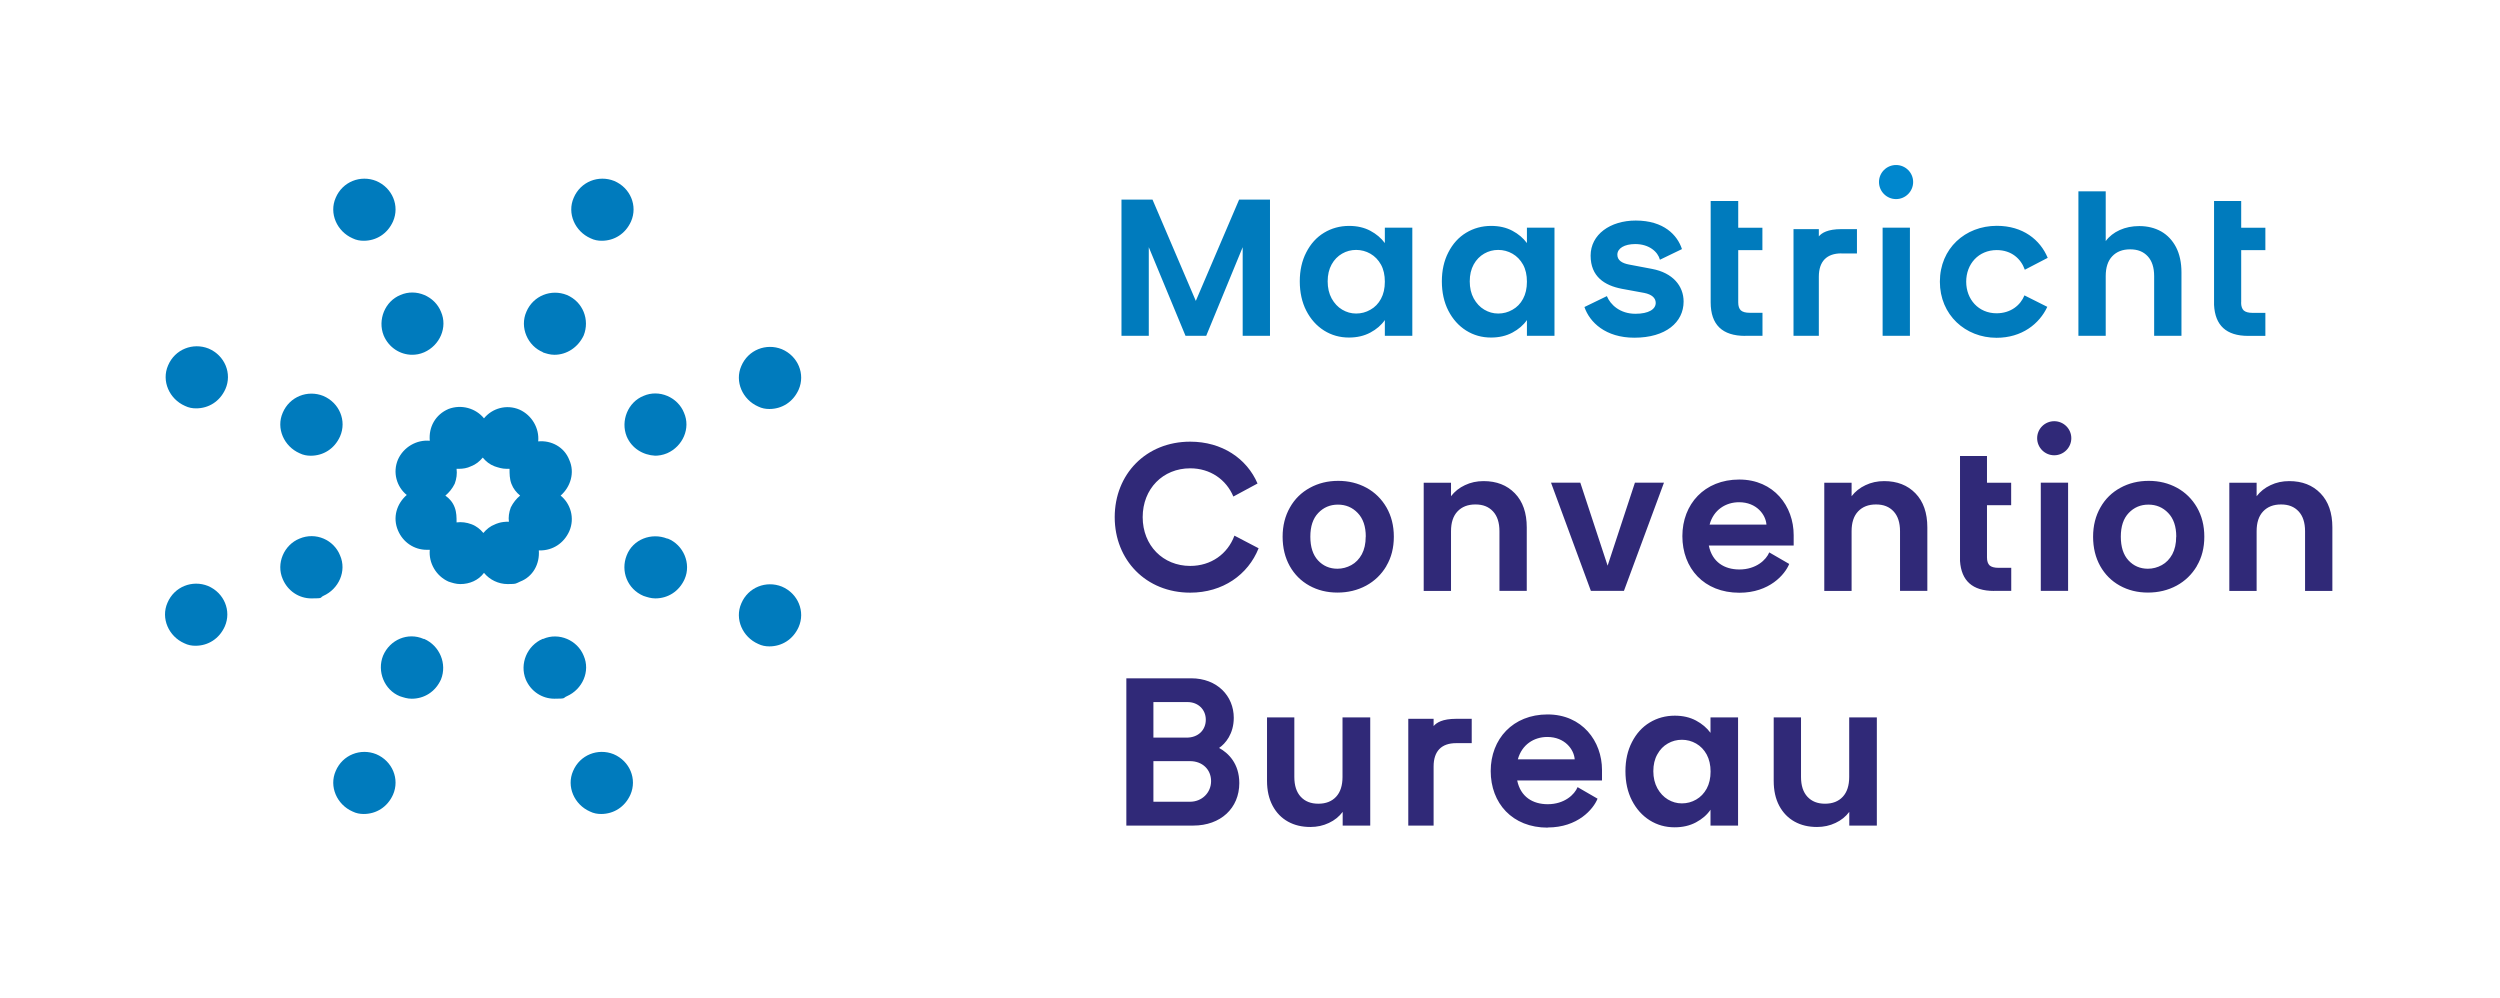 <svg width="303" height="121" viewBox="0 0 303 121" fill="none" xmlns="http://www.w3.org/2000/svg">
<path d="M36.307 54.932C36.76 55.158 37.213 55.234 37.666 55.234C39.176 55.234 40.536 54.403 41.215 52.893C42.046 51.005 41.14 48.815 39.176 47.984C37.289 47.229 35.099 48.06 34.268 50.023C33.437 51.911 34.419 54.101 36.307 54.932Z" fill="#007BBD"/>
<path d="M80.861 65.277C78.973 64.522 76.708 65.352 75.953 67.316C75.198 69.204 76.028 71.394 77.992 72.224C78.445 72.375 78.898 72.526 79.426 72.526C80.937 72.526 82.296 71.696 82.976 70.185C83.806 68.297 82.825 66.032 80.937 65.277H80.861Z" fill="#007BBD"/>
<path d="M65.758 42.698C66.211 42.849 66.664 43 67.193 43C68.703 43 70.062 42.094 70.742 40.659C71.497 38.771 70.666 36.581 68.703 35.751C66.815 34.995 64.625 35.826 63.795 37.789C62.964 39.677 63.946 41.943 65.834 42.698H65.758Z" fill="#007BBD"/>
<path d="M51.334 77.435C49.446 76.605 47.256 77.511 46.426 79.474C45.67 81.362 46.577 83.627 48.465 84.383C48.918 84.534 49.371 84.685 49.899 84.685C51.41 84.685 52.769 83.854 53.449 82.344C54.204 80.456 53.298 78.266 51.41 77.435H51.334Z" fill="#007BBD"/>
<path d="M79.351 55.233C79.804 55.233 80.332 55.158 80.861 54.931C82.749 54.101 83.731 51.911 82.9 50.023C82.145 48.135 79.879 47.153 77.992 47.984C76.104 48.739 75.197 51.005 75.953 52.892C76.557 54.327 77.916 55.158 79.426 55.233H79.351Z" fill="#007BBD"/>
<path d="M36.307 65.277C34.419 66.032 33.437 68.298 34.268 70.186C34.872 71.621 36.231 72.527 37.742 72.527C39.252 72.527 38.723 72.451 39.176 72.225C41.064 71.394 42.046 69.204 41.215 67.316C40.46 65.428 38.27 64.447 36.307 65.277Z" fill="#007BBD"/>
<path d="M65.758 77.435C63.87 78.266 62.964 80.456 63.719 82.344C64.323 83.778 65.683 84.684 67.193 84.684C68.703 84.684 68.175 84.609 68.703 84.382C70.591 83.552 71.573 81.362 70.742 79.474C69.987 77.586 67.722 76.604 65.834 77.435H65.758Z" fill="#007BBD"/>
<path d="M67.948 60.066C69.156 59.009 69.685 57.273 69.005 55.762C68.401 54.176 66.815 53.346 65.23 53.497C65.38 51.911 64.474 50.325 62.964 49.645C61.378 48.966 59.641 49.494 58.66 50.703C57.678 49.494 55.941 48.966 54.355 49.57C52.769 50.249 51.939 51.76 52.09 53.421C50.504 53.27 48.918 54.176 48.238 55.687C47.559 57.273 48.087 59.009 49.296 59.991C48.087 61.048 47.559 62.71 48.238 64.295C48.843 65.73 50.202 66.636 51.712 66.636H52.09C51.939 68.222 52.845 69.808 54.355 70.488C54.808 70.639 55.261 70.79 55.79 70.79C56.923 70.79 57.98 70.337 58.66 69.43C59.339 70.261 60.397 70.79 61.529 70.79C62.662 70.79 62.511 70.714 63.039 70.488C64.603 69.891 65.426 68.343 65.305 66.712H65.456C66.966 66.712 68.326 65.881 69.005 64.371C69.685 62.785 69.156 61.048 67.948 60.066ZM60.019 63.54C59.415 63.767 58.962 64.144 58.584 64.597C58.206 64.144 57.753 63.767 57.149 63.54C56.545 63.314 55.941 63.238 55.337 63.314C55.337 62.71 55.337 62.105 55.11 61.501C54.884 60.897 54.506 60.444 53.978 60.066C54.431 59.689 54.808 59.236 55.11 58.632C55.337 58.028 55.412 57.423 55.337 56.819H55.639C56.092 56.819 56.621 56.744 57.074 56.517C57.678 56.291 58.131 55.913 58.509 55.46C58.886 55.913 59.339 56.291 59.943 56.517C60.397 56.668 60.85 56.819 61.378 56.819H61.71H61.756C61.756 57.423 61.756 58.028 61.982 58.632C62.209 59.236 62.586 59.689 63.039 60.066C62.586 60.444 62.209 60.897 61.907 61.501C61.68 62.105 61.605 62.71 61.68 63.238C60.699 63.193 60.019 63.54 60.019 63.54Z" fill="#007BBD"/>
<path d="M49.9 43C50.428 43 50.881 42.924 51.41 42.698C53.298 41.867 54.279 39.677 53.449 37.789C52.694 35.901 50.428 34.92 48.54 35.75C46.652 36.505 45.746 38.771 46.501 40.659C47.105 42.094 48.465 43 49.975 43H49.9Z" fill="#007BBD"/>
<path d="M22.412 49.192C22.865 49.419 23.318 49.494 23.771 49.494C25.282 49.494 26.641 48.664 27.321 47.153C28.151 45.266 27.245 43.076 25.282 42.245C23.394 41.49 21.204 42.32 20.373 44.284C19.543 46.172 20.524 48.362 22.412 49.192Z" fill="#007BBD"/>
<path d="M22.336 77.964C22.79 78.19 23.243 78.266 23.696 78.266C25.206 78.266 26.565 77.435 27.245 75.925C28.076 74.037 27.169 71.847 25.206 71.016C23.318 70.261 21.128 71.092 20.297 73.055C19.467 74.943 20.448 77.133 22.336 77.964Z" fill="#007BBD"/>
<path d="M42.726 98.353C43.179 98.579 43.632 98.655 44.085 98.655C45.595 98.655 46.955 97.824 47.634 96.314C48.465 94.426 47.559 92.236 45.595 91.406C43.707 90.65 41.517 91.481 40.687 93.445C39.856 95.332 40.838 97.522 42.726 98.353Z" fill="#007BBD"/>
<path d="M71.497 98.353C71.95 98.579 72.403 98.655 72.857 98.655C74.367 98.655 75.726 97.824 76.406 96.314C77.237 94.426 76.33 92.236 74.367 91.406C72.479 90.65 70.289 91.481 69.458 93.445C68.628 95.332 69.609 97.522 71.497 98.353Z" fill="#007BBD"/>
<path d="M91.886 78.04C92.34 78.266 92.793 78.342 93.246 78.342C94.756 78.342 96.115 77.511 96.795 76.001C97.626 74.113 96.719 71.923 94.756 71.092C92.868 70.337 90.678 71.168 89.848 73.131C89.017 75.019 89.999 77.209 91.886 78.04Z" fill="#007BBD"/>
<path d="M91.886 49.268C92.34 49.494 92.793 49.57 93.246 49.57C94.756 49.57 96.115 48.739 96.795 47.229C97.626 45.341 96.719 43.151 94.756 42.32C92.868 41.565 90.678 42.396 89.848 44.359C89.017 46.247 89.999 48.437 91.886 49.268Z" fill="#007BBD"/>
<path d="M71.573 28.879C72.026 29.105 72.479 29.181 72.932 29.181C74.442 29.181 75.801 28.35 76.481 26.84C77.312 24.952 76.406 22.762 74.442 21.931C72.554 21.176 70.364 22.007 69.534 23.97C68.703 25.858 69.685 28.048 71.573 28.879Z" fill="#007BBD"/>
<path d="M42.726 28.879C43.179 29.105 43.632 29.181 44.085 29.181C45.595 29.181 46.955 28.35 47.634 26.84C48.465 24.952 47.559 22.762 45.595 21.931C43.707 21.176 41.517 22.007 40.687 23.97C39.856 25.858 40.838 28.048 42.726 28.879Z" fill="#007BBD"/>
<path d="M224.123 86.95V94.17C224.123 95.21 223.863 96.01 223.343 96.57C222.823 97.13 222.103 97.41 221.193 97.41C220.283 97.41 219.583 97.13 219.063 96.57C218.543 96.01 218.283 95.21 218.283 94.17V86.95H214.973V94.64C214.973 95.81 215.193 96.81 215.643 97.66C216.093 98.5 216.713 99.14 217.503 99.58C218.293 100.02 219.193 100.23 220.223 100.23C221.023 100.23 221.773 100.07 222.463 99.74C223.153 99.42 223.703 98.97 224.133 98.4V100.06H227.473V86.95H224.133H224.123ZM207.323 93.51C207.323 94.31 207.163 95.01 206.853 95.58C206.533 96.16 206.113 96.6 205.573 96.91C205.033 97.22 204.463 97.37 203.843 97.37C203.223 97.37 202.683 97.21 202.153 96.9C201.623 96.58 201.203 96.13 200.873 95.54C200.553 94.95 200.383 94.26 200.383 93.47C200.383 92.68 200.543 92 200.873 91.42C201.193 90.84 201.613 90.41 202.143 90.11C202.663 89.81 203.233 89.66 203.843 89.66C204.453 89.66 205.033 89.81 205.573 90.12C206.113 90.43 206.533 90.87 206.853 91.45C207.163 92.03 207.323 92.72 207.323 93.52M197.003 93.46C197.003 94.8 197.263 95.99 197.793 97.02C198.323 98.05 199.043 98.85 199.943 99.42C200.853 99.99 201.853 100.27 202.963 100.27C203.943 100.27 204.803 100.07 205.553 99.67C206.303 99.27 206.893 98.76 207.313 98.14V100.06H210.653V86.95H207.313V88.82C206.873 88.22 206.283 87.72 205.553 87.33C204.823 86.94 203.963 86.74 202.983 86.74C201.863 86.74 200.853 87.02 199.943 87.57C199.033 88.12 198.323 88.91 197.793 89.94C197.263 90.97 197.003 92.14 197.003 93.47M183.963 92.03C184.453 90.24 185.923 89.32 187.533 89.32C189.673 89.32 190.773 90.85 190.853 92.03H183.963ZM187.583 100.29C191.233 100.29 193.113 98.07 193.623 96.8L191.203 95.4C190.843 96.29 189.623 97.47 187.583 97.47C185.773 97.47 184.293 96.58 183.883 94.59H194.163V93.32C194.163 89.83 191.763 86.59 187.563 86.59C183.363 86.59 180.673 89.57 180.673 93.45C180.673 97.33 183.273 100.31 187.583 100.31M170.683 100.06H173.753V92.9C173.753 91.03 174.713 90.07 176.483 90.07H178.373V87.12H176.483C174.813 87.12 174.103 87.59 173.753 88V87.12H170.683V100.05V100.06ZM162.713 86.95V94.17C162.713 95.21 162.453 96.01 161.933 96.57C161.413 97.13 160.693 97.41 159.783 97.41C158.873 97.41 158.173 97.13 157.653 96.57C157.133 96.01 156.873 95.21 156.873 94.17V86.95H153.563V94.64C153.563 95.81 153.793 96.81 154.243 97.66C154.693 98.5 155.313 99.14 156.103 99.58C156.893 100.02 157.793 100.23 158.823 100.23C159.623 100.23 160.373 100.07 161.063 99.74C161.753 99.42 162.303 98.97 162.733 98.4V100.06H166.073V86.95H162.733H162.713ZM139.793 89.4V85.09H143.923C145.203 85.09 146.143 85.98 146.143 87.23C146.143 88.48 145.223 89.4 143.823 89.4H139.793ZM139.793 97.18V92.25H144.233C145.713 92.25 146.783 93.25 146.783 94.67C146.783 96.09 145.663 97.17 144.233 97.17H139.793V97.18ZM136.513 100.06H144.623C147.943 100.06 150.203 97.95 150.203 94.91C150.203 92.54 148.873 91.26 147.753 90.65C148.513 90.14 149.533 88.94 149.533 87C149.533 84.37 147.543 82.21 144.363 82.21H136.513V100.06Z" fill="#302978"/>
<path d="M250.653 58.5H247.343V71.61H250.653V58.5ZM138.493 62.68C138.493 59.24 140.943 56.76 144.253 56.76C146.673 56.76 148.613 58.11 149.483 60.18L152.413 58.6C151.113 55.57 148.103 53.53 144.253 53.53C138.893 53.53 135.103 57.48 135.103 62.68C135.103 67.88 138.903 71.83 144.253 71.83C148.203 71.83 151.263 69.66 152.543 66.45L149.613 64.92C148.793 67.14 146.783 68.59 144.253 68.59C140.963 68.59 138.493 66.12 138.493 62.67M165.523 65.05C165.523 65.89 165.363 66.6 165.053 67.18C164.733 67.76 164.313 68.2 163.783 68.49C163.253 68.78 162.693 68.93 162.093 68.93C161.153 68.93 160.363 68.59 159.743 67.92C159.123 67.25 158.813 66.29 158.813 65.04C158.813 63.79 159.133 62.84 159.773 62.17C160.413 61.5 161.203 61.16 162.153 61.16C163.103 61.16 163.903 61.49 164.553 62.17C165.203 62.84 165.533 63.8 165.533 65.04M168.023 68.6C168.633 67.58 168.933 66.39 168.933 65.05C168.933 63.71 168.633 62.53 168.043 61.5C167.453 60.48 166.643 59.68 165.623 59.12C164.593 58.56 163.453 58.28 162.193 58.28C160.933 58.28 159.783 58.56 158.763 59.12C157.733 59.68 156.923 60.47 156.343 61.5C155.753 62.53 155.453 63.71 155.453 65.05C155.453 66.39 155.743 67.57 156.313 68.6C156.893 69.63 157.683 70.42 158.693 70.98C159.703 71.54 160.843 71.82 162.103 71.82C163.363 71.82 164.533 71.54 165.573 70.98C166.603 70.42 167.423 69.63 168.033 68.6M181.733 71.61H185.043V63.92C185.043 62.16 184.563 60.78 183.603 59.79C182.643 58.8 181.383 58.31 179.813 58.31C178.993 58.31 178.243 58.47 177.553 58.8C176.863 59.12 176.303 59.57 175.863 60.14V58.51H172.553V71.62H175.863V64.38C175.863 63.34 176.123 62.54 176.653 61.98C177.183 61.42 177.903 61.14 178.823 61.14C179.743 61.14 180.433 61.42 180.953 61.98C181.473 62.54 181.733 63.34 181.733 64.38V71.62V71.61ZM196.823 71.61L201.673 58.5H198.153L194.843 68.56L191.533 58.5H187.983L192.813 71.61H196.833H196.823ZM207.203 63.58C207.683 61.79 209.163 60.87 210.773 60.87C212.913 60.87 214.013 62.4 214.093 63.58H207.203ZM207.123 66.12H217.393V64.85C217.393 61.36 215.003 58.12 210.793 58.12C206.583 58.12 203.903 61.1 203.903 64.98C203.903 68.86 206.503 71.84 210.813 71.84C214.463 71.84 216.343 69.62 216.853 68.35L214.433 66.95C214.073 67.84 212.853 69.02 210.813 69.02C209.003 69.02 207.523 68.13 207.113 66.14M230.283 71.61H233.593V63.92C233.593 62.16 233.113 60.78 232.153 59.79C231.193 58.8 229.923 58.31 228.363 58.31C227.543 58.31 226.793 58.47 226.103 58.8C225.413 59.12 224.853 59.57 224.413 60.14V58.51H221.103V71.62H224.413V64.38C224.413 63.34 224.673 62.54 225.203 61.98C225.733 61.42 226.453 61.14 227.373 61.14C228.293 61.14 228.983 61.42 229.503 61.98C230.023 62.54 230.283 63.34 230.283 64.38V71.62V71.61ZM241.683 71.61H243.763V68.82H242.223C241.713 68.82 241.363 68.72 241.143 68.53C240.933 68.33 240.823 68.01 240.823 67.57V61.23H243.753V58.51H240.823V55.27H237.553V67.99C237.713 70.38 239.053 71.62 241.673 71.62M263.753 65.05C263.753 65.89 263.593 66.6 263.283 67.18C262.963 67.76 262.543 68.2 262.013 68.49C261.483 68.78 260.923 68.93 260.323 68.93C259.383 68.93 258.593 68.59 257.973 67.92C257.353 67.25 257.043 66.29 257.043 65.04C257.043 63.79 257.363 62.84 258.003 62.17C258.643 61.5 259.433 61.16 260.383 61.16C261.333 61.16 262.133 61.49 262.783 62.17C263.433 62.84 263.763 63.8 263.763 65.04M266.253 68.6C266.863 67.58 267.163 66.39 267.163 65.05C267.163 63.71 266.863 62.53 266.273 61.5C265.683 60.48 264.873 59.68 263.853 59.12C262.823 58.56 261.683 58.28 260.423 58.28C259.163 58.28 258.013 58.56 256.993 59.12C255.963 59.68 255.153 60.47 254.573 61.5C253.983 62.53 253.683 63.71 253.683 65.05C253.683 66.39 253.973 67.57 254.543 68.6C255.123 69.63 255.913 70.42 256.923 70.98C257.933 71.54 259.073 71.82 260.333 71.82C261.593 71.82 262.763 71.54 263.803 70.98C264.833 70.42 265.653 69.63 266.263 68.6M282.683 71.61V63.92C282.683 62.16 282.203 60.78 281.243 59.79C280.283 58.8 279.023 58.31 277.453 58.31C276.633 58.31 275.883 58.47 275.193 58.8C274.503 59.12 273.943 59.57 273.503 60.14V58.51H270.193V71.62H273.503V64.38C273.503 63.34 273.763 62.54 274.293 61.98C274.823 61.42 275.543 61.14 276.463 61.14C277.383 61.14 278.073 61.42 278.593 61.98C279.113 62.54 279.373 63.34 279.373 64.38V71.62H282.683V71.61Z" fill="#302978"/>
<path d="M150.613 40.7H153.923V24.19H150.183L144.933 36.47L139.683 24.19H135.923V40.7H139.233V29.96L143.683 40.7H146.193L150.613 29.96V40.7ZM167.843 34.15C167.843 34.96 167.683 35.65 167.373 36.22C167.063 36.8 166.633 37.24 166.093 37.54C165.553 37.85 164.983 38 164.363 38C163.743 38 163.203 37.84 162.673 37.53C162.143 37.22 161.723 36.76 161.393 36.17C161.073 35.58 160.913 34.89 160.913 34.1C160.913 33.31 161.073 32.63 161.393 32.05C161.713 31.47 162.143 31.04 162.663 30.74C163.183 30.44 163.753 30.29 164.363 30.29C164.973 30.29 165.553 30.44 166.093 30.75C166.633 31.06 167.053 31.5 167.373 32.07C167.693 32.65 167.843 33.34 167.843 34.14M167.843 40.7H171.173V27.59H167.843V29.46C167.403 28.86 166.813 28.36 166.083 27.97C165.353 27.58 164.493 27.38 163.513 27.38C162.393 27.38 161.383 27.66 160.473 28.21C159.563 28.76 158.853 29.55 158.323 30.58C157.793 31.6 157.533 32.78 157.533 34.1C157.533 35.42 157.793 36.63 158.323 37.66C158.853 38.69 159.573 39.49 160.473 40.06C161.383 40.63 162.383 40.91 163.493 40.91C164.473 40.91 165.333 40.71 166.083 40.31C166.833 39.91 167.423 39.4 167.843 38.79V40.71V40.7ZM185.063 34.15C185.063 34.96 184.903 35.65 184.593 36.22C184.283 36.8 183.853 37.24 183.313 37.54C182.773 37.85 182.203 38 181.583 38C180.963 38 180.423 37.84 179.893 37.53C179.363 37.22 178.943 36.76 178.613 36.17C178.293 35.58 178.133 34.89 178.133 34.1C178.133 33.31 178.293 32.63 178.613 32.05C178.933 31.47 179.363 31.04 179.883 30.74C180.403 30.44 180.973 30.29 181.583 30.29C182.193 30.29 182.773 30.44 183.313 30.75C183.853 31.06 184.273 31.5 184.593 32.07C184.913 32.65 185.063 33.34 185.063 34.14M185.063 40.7H188.403V27.59H185.063V29.46C184.623 28.86 184.033 28.36 183.303 27.97C182.573 27.58 181.713 27.38 180.733 27.38C179.613 27.38 178.603 27.66 177.693 28.21C176.783 28.76 176.073 29.55 175.543 30.58C175.013 31.6 174.753 32.78 174.753 34.1C174.753 35.42 175.013 36.63 175.543 37.66C176.073 38.69 176.793 39.49 177.693 40.06C178.603 40.63 179.603 40.91 180.713 40.91C181.693 40.91 182.553 40.71 183.303 40.31C184.053 39.91 184.643 39.4 185.063 38.79V40.71V40.7ZM196.023 30.87C196.023 30.1 196.873 29.58 198.193 29.58C199.883 29.58 200.943 30.53 201.183 31.48L203.853 30.19C203.303 28.5 201.663 26.73 198.253 26.73C195.163 26.73 192.783 28.42 192.783 30.98C192.783 33.54 194.493 34.6 196.553 35L199.273 35.5C200.193 35.68 200.673 36.11 200.673 36.71C200.673 37.48 199.823 38.03 198.213 38.03C196.333 38.03 195.173 36.92 194.753 35.89L192.033 37.21C192.663 39.06 194.593 40.93 198.083 40.93C201.893 40.93 204.053 39.06 204.053 36.55C204.053 34.65 202.733 33.06 200.223 32.59L197.423 32.06C196.603 31.9 196.023 31.56 196.023 30.87ZM211.533 40.7H213.613V37.91H212.073C211.563 37.91 211.213 37.81 210.993 37.62C210.783 37.42 210.673 37.1 210.673 36.66V30.32H213.603V27.6H210.673V24.36H207.333V36.64C207.333 39.35 208.733 40.71 211.523 40.71M223.173 30.72H225.063V27.77H223.173C221.503 27.77 220.783 28.24 220.443 28.65V27.77H217.373V40.7H220.443V33.54C220.443 31.67 221.403 30.71 223.173 30.71M228.173 40.7H231.483V27.59H228.173V40.7ZM245.413 32.69L248.183 31.25C247.273 29.06 245.183 27.37 242.013 27.37C238.183 27.37 235.113 30.11 235.113 34.14C235.113 38.17 238.203 40.94 241.983 40.94C245.053 40.94 247.173 39.25 248.133 37.19L245.363 35.8C244.883 36.99 243.703 37.97 241.983 37.97C239.793 37.97 238.303 36.28 238.303 34.14C238.303 32 239.793 30.31 242.003 30.31C243.813 30.31 244.953 31.39 245.403 32.68M261.083 40.7H264.393V33.01C264.393 31.83 264.173 30.81 263.743 29.97C263.303 29.13 262.703 28.49 261.933 28.05C261.163 27.62 260.273 27.4 259.283 27.4C258.413 27.4 257.623 27.56 256.913 27.88C256.203 28.2 255.633 28.65 255.213 29.22V23.19H251.903V40.7H255.213V33.46C255.213 32.42 255.473 31.62 256.003 31.06C256.533 30.5 257.253 30.22 258.173 30.22C259.093 30.22 259.783 30.5 260.303 31.06C260.823 31.62 261.083 32.42 261.083 33.46V40.7ZM271.633 36.66V30.32H274.563V27.6H271.633V24.36H268.343V36.95C268.463 39.43 269.813 40.71 272.483 40.71H274.563V37.92H273.023C272.513 37.92 272.163 37.82 271.943 37.63C271.733 37.43 271.623 37.11 271.623 36.67" fill="#007BBD"/>
<path d="M229.803 24.13C230.943 24.13 231.873 23.2 231.873 22.06C231.873 20.92 230.943 20 229.803 20C228.663 20 227.733 20.92 227.733 22.06C227.733 23.2 228.663 24.13 229.803 24.13Z" fill="#0087CE"/>
<path d="M248.973 55.18C250.113 55.18 251.043 54.25 251.043 53.11C251.043 51.97 250.113 51.05 248.973 51.05C247.833 51.05 246.903 51.97 246.903 53.11C246.903 54.25 247.833 55.18 248.973 55.18Z" fill="#302978"/>
</svg>

